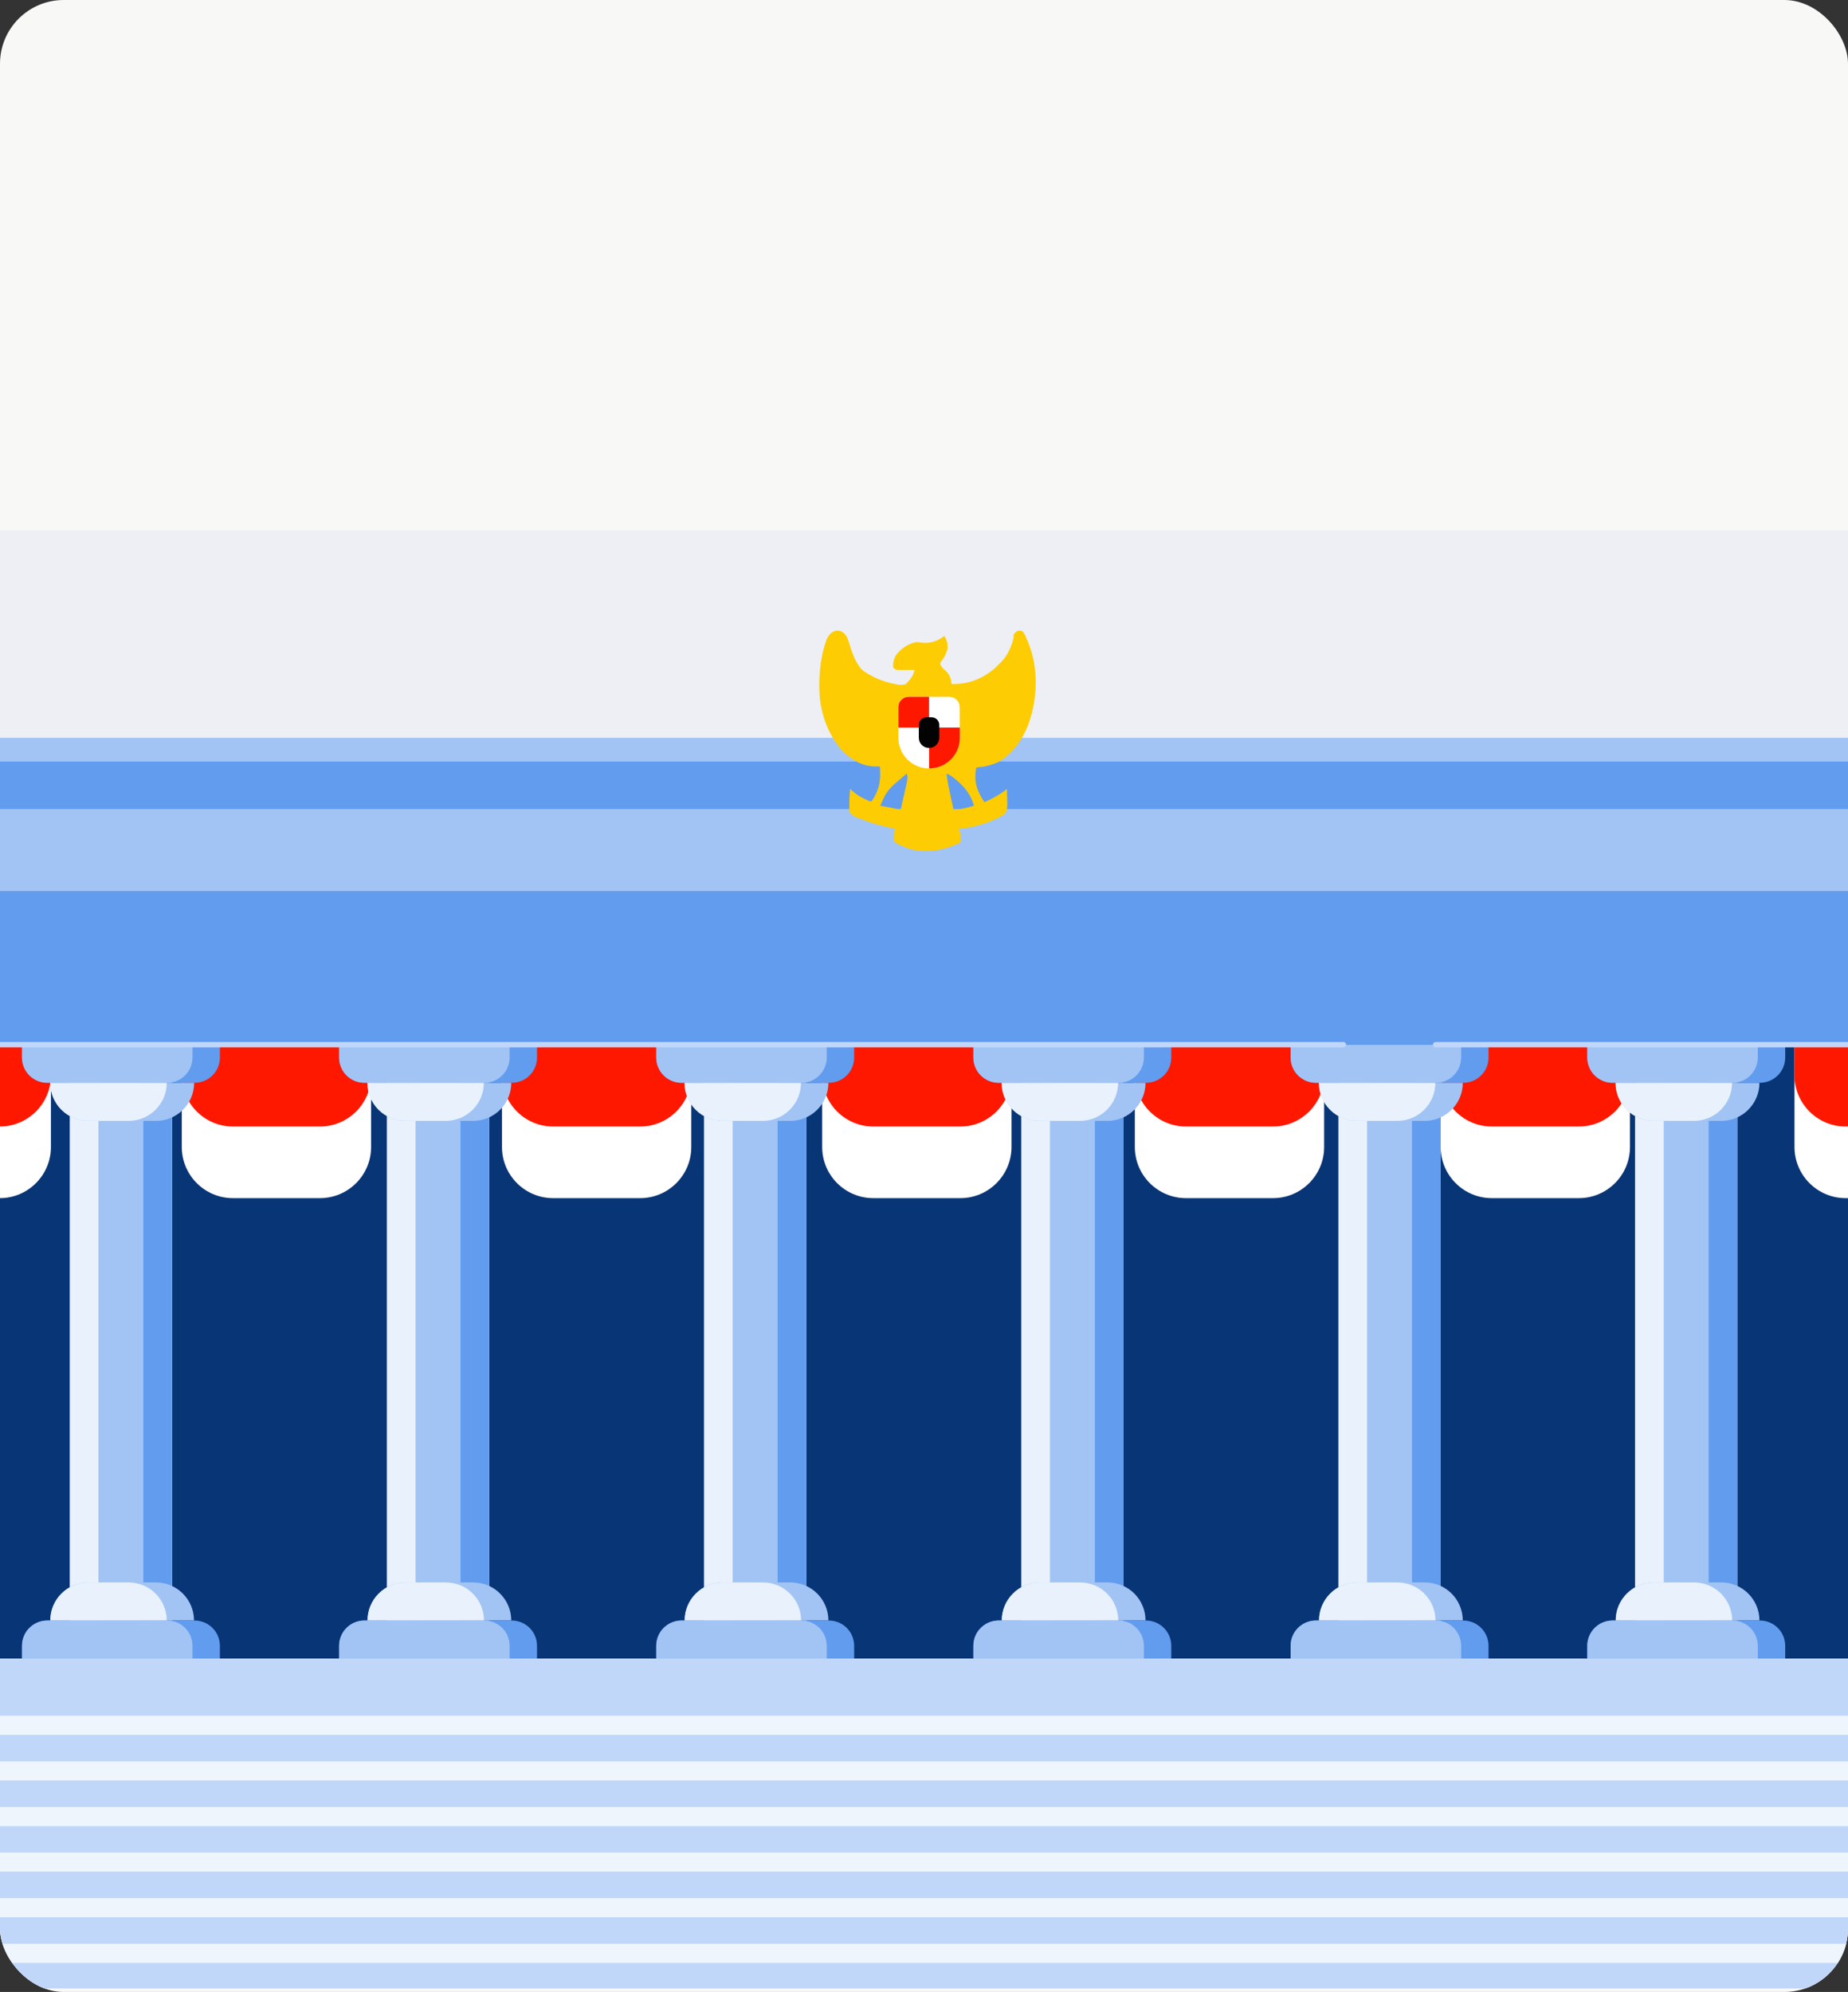 <svg width="232" height="250" viewBox="0 0 232 250" fill="none" xmlns="http://www.w3.org/2000/svg">
<rect x="0" y="0" width="232" height="250" fill="#333333" stroke="none"/>
<g clip-path="url(#clip0_2191_24919)">
<rect width="232" height="250" rx="8" fill="#F8F8F7"/>
<g clip-path="url(#clip1_2191_24919)">
<path d="M296.833 66.56H-64.834V249.56H296.833V66.56Z" fill="#EDEFF5"/>
<path d="M250.215 111.853H-18.23V208.164H250.215V111.853Z" fill="#083575"/>
<path d="M103.216 131.112H126.983V143.951C126.983 147.493 124.104 150.371 120.561 150.371H109.637C106.094 150.371 103.216 147.493 103.216 143.951V131.112Z" fill="white"/>
<path d="M103.216 131.112H126.983V134.964C126.983 138.506 124.104 141.383 120.561 141.383H109.637C106.094 141.383 103.216 138.506 103.216 134.964V131.112Z" fill="#FF1800"/>
<path d="M142.468 131.112H166.234V143.951C166.234 147.493 163.356 150.371 159.813 150.371H148.889C145.346 150.371 142.468 147.493 142.468 143.951V131.112Z" fill="white"/>
<path d="M142.468 131.112H166.234V134.964C166.234 138.506 163.356 141.383 159.813 141.383H148.889C145.346 141.383 142.468 138.506 142.468 134.964V131.112Z" fill="#FF1800"/>
<path d="M180.863 131.112H204.63V143.951C204.63 147.493 201.751 150.371 198.209 150.371H187.285C183.742 150.371 180.863 147.493 180.863 143.951V131.112Z" fill="white"/>
<path d="M180.863 131.112H204.63V134.964C204.63 138.506 201.751 141.383 198.209 141.383H187.285C183.742 141.383 180.863 138.506 180.863 134.964V131.112Z" fill="#FF1800"/>
<path d="M225.282 131.112H249.049V143.951C249.049 147.493 246.17 150.371 242.627 150.371H231.704C228.161 150.371 225.282 147.493 225.282 143.951V131.112Z" fill="white"/>
<path d="M225.282 131.112H249.049V134.964C249.049 138.506 246.17 141.383 242.627 141.383H231.704C228.161 141.383 225.282 138.506 225.282 134.964V131.112Z" fill="#FF1800"/>
<path d="M63.019 131.112H86.785V143.951C86.785 147.493 83.907 150.371 80.364 150.371H69.44C65.897 150.371 63.019 147.493 63.019 143.951V131.112Z" fill="white"/>
<path d="M63.019 131.112H86.785V134.964C86.785 138.506 83.907 141.383 80.364 141.383H69.44C65.897 141.383 63.019 138.506 63.019 134.964V131.112Z" fill="#FF1800"/>
<path d="M22.822 131.112H46.589V143.951C46.589 147.493 43.71 150.371 40.167 150.371H29.244C25.701 150.371 22.822 147.493 22.822 143.951V131.112Z" fill="white"/>
<path d="M22.822 131.112H46.589V134.964C46.589 138.506 43.71 141.383 40.167 141.383H29.244C25.701 141.383 22.822 138.506 22.822 134.964V131.112Z" fill="#FF1800"/>
<path d="M-17.374 131.112H6.393V143.951C6.393 147.493 3.514 150.371 -0.029 150.371H-10.953C-14.495 150.371 -17.374 147.493 -17.374 143.951V131.112Z" fill="white"/>
<path d="M-17.374 131.112H6.393V134.964C6.393 138.506 3.514 141.383 -0.029 141.383H-10.953C-14.495 141.383 -17.374 138.506 -17.374 134.964V131.112Z" fill="#FF1800"/>
<path d="M250.215 111.853H-18.23V131.112H250.215V111.853Z" fill="#629CEF"/>
<path d="M250.215 92.593H-18.23V111.853H250.215V92.593Z" fill="#A1C4F5"/>
<path d="M250.215 95.575H-18.23V101.537H250.215V95.575Z" fill="#629CEF"/>
<path d="M127.189 79.901C127.351 79.134 128.252 78.824 128.591 79.532C128.665 79.665 128.665 79.665 128.724 79.798C130.407 83.325 130.392 87.28 129.093 90.94C128.34 92.859 127.1 94.659 125.255 95.678C124.369 96.061 123.513 96.253 122.554 96.327C122.244 98.113 122.613 99.175 123.572 100.681C124.546 100.268 125.491 99.736 126.406 99.028C126.421 99.485 126.436 99.943 126.451 100.415C126.451 100.543 126.456 100.676 126.465 100.814C126.475 101.453 126.362 101.911 126.126 102.186C126.008 102.245 125.89 102.319 125.772 102.378C125.668 102.437 125.565 102.511 125.447 102.57C123.853 103.396 122.155 103.839 120.369 104.046C120.413 104.178 120.457 104.311 120.502 104.444C120.59 104.724 120.62 104.975 120.635 105.256C120.635 105.403 120.635 105.551 120.635 105.713L120.251 105.89C118.937 106.481 117.564 106.835 116.162 106.82C115.881 106.82 115.586 106.805 115.305 106.761C114.892 106.717 114.464 106.628 114.036 106.495C114.006 106.495 113.977 106.481 113.962 106.466C113.859 106.422 113.741 106.377 113.637 106.333C113.534 106.289 113.431 106.245 113.327 106.2L113.003 106.067C112.929 106.038 112.855 105.994 112.796 105.964C112.575 105.861 112.456 105.802 112.383 105.728C112.383 105.728 112.353 105.713 112.353 105.698C112.353 105.698 112.324 105.698 112.324 105.684C112.324 105.669 112.324 105.654 112.324 105.639C112.294 105.595 112.279 105.536 112.235 105.448C112.205 105.211 112.205 105.005 112.235 104.783C112.235 104.71 112.25 104.636 112.265 104.562C112.265 104.459 112.294 104.356 112.309 104.252C112.309 104.178 112.324 104.105 112.338 104.016C112.235 103.987 112.235 103.987 112.117 103.972C110.685 103.647 109.312 103.322 107.969 102.732L107.585 102.629C107.157 102.466 106.98 102.304 106.685 101.965C106.64 101.773 106.625 101.699 106.625 101.596C106.625 101.522 106.625 101.419 106.625 101.256C106.625 101.123 106.625 100.991 106.625 100.858C106.625 100.238 106.67 99.633 106.714 99.013C106.773 99.057 106.832 99.116 106.891 99.161C107.068 99.323 107.245 99.456 107.423 99.603C107.777 99.869 108.146 100.076 108.574 100.282C108.663 100.327 108.736 100.356 108.825 100.4C108.943 100.459 109.061 100.504 109.179 100.563C109.238 100.563 109.312 100.563 109.43 100.563C110.419 99.087 110.596 97.951 110.464 96.194C110.39 96.194 110.301 96.194 110.227 96.194C108.485 96.253 107.142 95.545 105.873 94.364C104.057 92.446 102.979 89.568 102.876 86.926C102.876 86.764 102.876 86.602 102.861 86.424C102.817 84.565 103.024 82.322 103.732 80.374C104.337 78.721 105.991 78.721 106.507 80.403C106.935 81.805 107.423 83.399 108.412 84.211C109.681 85.082 111.01 85.598 112.515 85.878C112.604 85.893 112.707 85.923 112.796 85.937C113.121 85.967 113.357 85.967 113.667 85.878C114.228 85.377 114.656 84.816 114.818 84.078C114.715 84.078 114.715 84.078 114.597 84.078C114.272 84.078 113.933 84.078 113.608 84.078C113.49 84.078 113.386 84.078 113.268 84.078H112.944C112.845 84.078 112.742 84.078 112.634 84.078C112.525 84.078 112.358 83.984 112.132 83.797C112.073 83.163 112.22 82.617 112.575 82.1C113.224 81.333 114.08 80.743 115.084 80.58C115.305 80.595 115.542 80.624 115.763 80.654C116.841 80.772 117.697 80.462 118.553 79.813C118.893 80.403 119.011 80.802 118.937 81.481C118.789 82.026 118.612 82.425 118.258 82.868C118.091 83.045 118.022 83.222 118.051 83.399C118.199 83.739 118.391 83.901 118.671 84.137C119.217 84.653 119.38 85.096 119.454 85.849C121.491 85.908 123.365 85.2 124.901 83.857C125.093 83.665 125.299 83.473 125.491 83.281C125.594 83.178 125.609 83.178 125.713 83.06C126.569 82.145 127.041 81.023 127.292 79.842L127.189 79.901ZM118.834 97.08C118.937 98.054 119.144 99.013 119.35 99.972C119.38 100.135 119.424 100.312 119.454 100.474C119.542 100.873 119.631 101.271 119.719 101.67C120.605 101.551 121.446 101.374 122.273 101.123C121.801 99.441 120.738 98.334 119.335 97.331C119.173 97.242 118.996 97.154 118.819 97.08H118.834ZM112.958 97.818C112.885 97.891 112.796 97.951 112.722 98.024C111.91 98.718 111.32 99.293 110.892 100.268C110.833 100.4 110.833 100.4 110.774 100.533C110.685 100.725 110.596 100.932 110.508 101.123C111.364 101.271 112.22 101.433 113.062 101.64C113.195 101.079 113.313 100.533 113.445 99.972C113.49 99.781 113.534 99.574 113.578 99.382C113.637 99.102 113.711 98.821 113.77 98.541C113.785 98.452 113.815 98.364 113.829 98.275C113.933 97.832 113.992 97.508 113.829 97.08C113.549 97.316 113.254 97.567 112.973 97.818H112.958Z" fill="#FECC02"/>
<path d="M112.781 88.742C112.781 88.033 113.357 87.457 114.066 87.457H119.203C119.911 87.457 120.487 88.033 120.487 88.742V92.593C120.487 94.719 118.76 96.445 116.634 96.445C114.508 96.445 112.781 94.719 112.781 92.593V88.742Z" fill="white"/>
<path d="M112.781 88.742C112.781 88.033 113.357 87.457 114.066 87.457H116.634V91.309H112.781V88.742Z" fill="#FF1800"/>
<path d="M116.648 91.309H120.501V92.593C120.501 94.718 118.774 96.445 116.648 96.445V91.309Z" fill="#FF1800"/>
<path d="M115.35 90.985C115.35 90.453 115.778 90.025 116.309 90.025H116.959C117.49 90.025 117.918 90.453 117.918 90.985V92.593C117.918 93.302 117.342 93.877 116.634 93.877C115.925 93.877 115.35 93.302 115.35 92.593V90.985Z" fill="#020202"/>
<path d="M180.863 134.964H168.021V204.312H180.863V134.964Z" fill="#E8F1FC"/>
<path d="M180.864 134.964H174.442V204.312H180.864V134.964Z" fill="#629CEF"/>
<path d="M177.262 134.964H171.623V204.312H177.262V134.964Z" fill="#A1C4F5"/>
<path d="M165.585 135.893H183.639C183.639 138.535 181.498 140.675 178.856 140.675H170.368C167.725 140.675 165.585 138.535 165.585 135.893Z" fill="#A1C4F5"/>
<path d="M162.027 131.112H186.872V132.72C186.872 134.477 185.455 135.893 183.698 135.893H165.201C163.445 135.893 162.027 134.477 162.027 132.72V131.112Z" fill="#629CEF"/>
<path d="M165.585 135.893H180.199C180.199 138.535 178.059 140.675 175.417 140.675H170.353C167.711 140.675 165.57 138.535 165.57 135.893H165.585Z" fill="#E8F1FC"/>
<path d="M162.027 131.112H183.432V132.72C183.432 134.477 182.015 135.893 180.258 135.893H165.201C163.445 135.893 162.027 134.477 162.027 132.72V131.112Z" fill="#A1C4F5"/>
<path d="M170.368 198.6H178.856C181.498 198.6 183.639 200.74 183.639 203.382H165.585C165.585 200.74 167.725 198.6 170.368 198.6Z" fill="#A1C4F5"/>
<path d="M165.201 203.382H183.698C185.455 203.382 186.872 204.799 186.872 206.555V208.163H162.027V206.555C162.027 204.799 163.445 203.382 165.201 203.382Z" fill="#629CEF"/>
<path d="M170.368 198.6H175.431C178.073 198.6 180.214 200.74 180.214 203.382H165.6C165.6 200.74 167.74 198.6 170.382 198.6H170.368Z" fill="#E8F1FC"/>
<path d="M165.201 203.382H180.258C182.015 203.382 183.432 204.799 183.432 206.555V208.163H162.027V206.555C162.027 204.799 163.445 203.382 165.201 203.382Z" fill="#A1C4F5"/>
<path d="M218.108 134.964H205.265V204.312H218.108V134.964Z" fill="#E8F1FC"/>
<path d="M218.108 134.964H211.687V204.312H218.108V134.964Z" fill="#629CEF"/>
<path d="M214.506 134.964H208.867V204.312H214.506V134.964Z" fill="#A1C4F5"/>
<path d="M202.829 135.893H220.883C220.883 138.535 218.742 140.675 216.1 140.675H207.612C204.97 140.675 202.829 138.535 202.829 135.893Z" fill="#A1C4F5"/>
<path d="M199.271 131.112H224.116V132.72C224.116 134.477 222.699 135.893 220.942 135.893H202.445C200.689 135.893 199.271 134.477 199.271 132.72V131.112Z" fill="#629CEF"/>
<path d="M202.829 135.893H217.444C217.444 138.535 215.303 140.675 212.661 140.675H207.597C204.955 140.675 202.814 138.535 202.814 135.893H202.829Z" fill="#E8F1FC"/>
<path d="M199.271 131.112H220.676V132.72C220.676 134.477 219.259 135.893 217.502 135.893H202.445C200.689 135.893 199.271 134.477 199.271 132.72V131.112Z" fill="#A1C4F5"/>
<path d="M207.612 198.6H216.1C218.742 198.6 220.883 200.74 220.883 203.382H202.829C202.829 200.74 204.97 198.6 207.612 198.6Z" fill="#A1C4F5"/>
<path d="M202.445 203.382H220.942C222.699 203.382 224.116 204.799 224.116 206.555V208.163H199.271V206.555C199.271 204.799 200.689 203.382 202.445 203.382Z" fill="#629CEF"/>
<path d="M207.612 198.6H212.675C215.318 198.6 217.458 200.74 217.458 203.382H202.844C202.844 200.74 204.984 198.6 207.627 198.6H207.612Z" fill="#E8F1FC"/>
<path d="M202.445 203.382H217.502C219.259 203.382 220.676 204.799 220.676 206.555V208.163H199.271V206.555C199.271 204.799 200.689 203.382 202.445 203.382Z" fill="#A1C4F5"/>
<path d="M141.05 134.964H128.207V204.312H141.05V134.964Z" fill="#E8F1FC"/>
<path d="M141.05 134.964H134.629V204.312H141.05V134.964Z" fill="#629CEF"/>
<path d="M137.449 134.964H131.81V204.312H137.449V134.964Z" fill="#A1C4F5"/>
<path d="M125.757 135.893H143.811C143.811 138.535 141.67 140.675 139.028 140.675H130.54C127.897 140.675 125.757 138.535 125.757 135.893Z" fill="#A1C4F5"/>
<path d="M122.199 131.112H147.044V132.72C147.044 134.477 145.626 135.893 143.87 135.893H125.373C123.616 135.893 122.199 134.477 122.199 132.72V131.112Z" fill="#629CEF"/>
<path d="M125.757 135.893H140.371C140.371 138.535 138.231 140.675 135.588 140.675H130.525C127.883 140.675 125.742 138.535 125.742 135.893H125.757Z" fill="#E8F1FC"/>
<path d="M122.199 131.112H143.604V132.72C143.604 134.477 142.187 135.893 140.43 135.893H125.373C123.616 135.893 122.199 134.477 122.199 132.72V131.112Z" fill="#A1C4F5"/>
<path d="M130.54 198.6H139.028C141.67 198.6 143.811 200.74 143.811 203.382H125.757C125.757 200.74 127.897 198.6 130.54 198.6Z" fill="#A1C4F5"/>
<path d="M125.373 203.382H143.87C145.626 203.382 147.044 204.799 147.044 206.555V208.163H122.199V206.555C122.199 204.799 123.616 203.382 125.373 203.382Z" fill="#629CEF"/>
<path d="M130.54 198.6H135.603C138.245 198.6 140.386 200.74 140.386 203.382H125.771C125.771 200.74 127.912 198.6 130.554 198.6H130.54Z" fill="#E8F1FC"/>
<path d="M125.373 203.382H140.43C142.187 203.382 143.604 204.799 143.604 206.555V208.163H122.199V206.555C122.199 204.799 123.616 203.382 125.373 203.382Z" fill="#A1C4F5"/>
<path d="M101.223 134.964H88.38V204.312H101.223V134.964Z" fill="#E8F1FC"/>
<path d="M101.223 134.964H94.802V204.312H101.223V134.964Z" fill="#629CEF"/>
<path d="M97.621 134.964H91.982V204.312H97.621V134.964Z" fill="#A1C4F5"/>
<path d="M85.944 135.893H103.998C103.998 138.535 101.858 140.675 99.215 140.675H90.727C88.085 140.675 85.944 138.535 85.944 135.893Z" fill="#A1C4F5"/>
<path d="M82.387 131.112H107.231V132.72C107.231 134.477 105.814 135.893 104.057 135.893H85.561C83.804 135.893 82.387 134.477 82.387 132.72V131.112Z" fill="#629CEF"/>
<path d="M85.945 135.893H100.559C100.559 138.535 98.418 140.675 95.776 140.675H90.713C88.07 140.675 85.93 138.535 85.93 135.893H85.945Z" fill="#E8F1FC"/>
<path d="M82.387 131.112H103.791V132.72C103.791 134.477 102.374 135.893 100.618 135.893H85.561C83.804 135.893 82.387 134.477 82.387 132.72V131.112Z" fill="#A1C4F5"/>
<path d="M90.727 198.6H99.215C101.858 198.6 103.998 200.74 103.998 203.382H85.944C85.944 200.74 88.085 198.6 90.727 198.6Z" fill="#A1C4F5"/>
<path d="M85.561 203.382H104.057C105.814 203.382 107.231 204.799 107.231 206.555V208.163H82.387V206.555C82.387 204.799 83.804 203.382 85.561 203.382Z" fill="#629CEF"/>
<path d="M90.727 198.6H95.79C98.433 198.6 100.573 200.74 100.573 203.382H85.959C85.959 200.74 88.1 198.6 90.742 198.6H90.727Z" fill="#E8F1FC"/>
<path d="M85.561 203.382H100.618C102.374 203.382 103.791 204.799 103.791 206.555V208.163H82.387V206.555C82.387 204.799 83.804 203.382 85.561 203.382Z" fill="#A1C4F5"/>
<path d="M61.409 134.964H48.566V204.312H61.409V134.964Z" fill="#E8F1FC"/>
<path d="M61.41 134.964H54.988V204.312H61.41V134.964Z" fill="#629CEF"/>
<path d="M57.808 134.964H52.169V204.312H57.808V134.964Z" fill="#A1C4F5"/>
<path d="M46.131 135.893H64.185C64.185 138.535 62.044 140.675 59.402 140.675H50.914C48.271 140.675 46.131 138.535 46.131 135.893Z" fill="#A1C4F5"/>
<path d="M42.573 131.112H67.418V132.72C67.418 134.477 66 135.893 64.244 135.893H45.747C43.99 135.893 42.573 134.477 42.573 132.72V131.112Z" fill="#629CEF"/>
<path d="M46.131 135.893H60.745C60.745 138.535 58.605 140.675 55.962 140.675H50.899C48.257 140.675 46.116 138.535 46.116 135.893H46.131Z" fill="#E8F1FC"/>
<path d="M42.573 131.112H63.978V132.72C63.978 134.477 62.561 135.893 60.804 135.893H45.747C43.99 135.893 42.573 134.477 42.573 132.72V131.112Z" fill="#A1C4F5"/>
<path d="M50.914 198.6H59.402C62.044 198.6 64.185 200.74 64.185 203.382H46.131C46.131 200.74 48.271 198.6 50.914 198.6Z" fill="#A1C4F5"/>
<path d="M45.747 203.382H64.244C66 203.382 67.418 204.799 67.418 206.555V208.163H42.573V206.555C42.573 204.799 43.99 203.382 45.747 203.382Z" fill="#629CEF"/>
<path d="M50.914 198.6H55.977C58.619 198.6 60.76 200.74 60.76 203.382H46.145C46.145 200.74 48.286 198.6 50.928 198.6H50.914Z" fill="#E8F1FC"/>
<path d="M45.747 203.382H60.804C62.561 203.382 63.978 204.799 63.978 206.555V208.163H42.573V206.555C42.573 204.799 43.99 203.382 45.747 203.382Z" fill="#A1C4F5"/>
<path d="M21.597 134.964H8.754V204.312H21.597V134.964Z" fill="#E8F1FC"/>
<path d="M21.597 134.964H15.176V204.312H21.597V134.964Z" fill="#629CEF"/>
<path d="M17.995 134.964H12.356V204.312H17.995V134.964Z" fill="#A1C4F5"/>
<path d="M6.318 135.893H24.372C24.372 138.535 22.232 140.675 19.589 140.675H11.101C8.459 140.675 6.318 138.535 6.318 135.893Z" fill="#A1C4F5"/>
<path d="M2.761 131.112H27.605V132.72C27.605 134.477 26.188 135.893 24.431 135.893H5.935C4.178 135.893 2.761 134.477 2.761 132.72V131.112Z" fill="#629CEF"/>
<path d="M6.318 135.893H20.933C20.933 138.535 18.792 140.675 16.15 140.675H11.087C8.444 140.675 6.304 138.535 6.304 135.893H6.318Z" fill="#E8F1FC"/>
<path d="M2.761 131.112H24.166V132.72C24.166 134.477 22.748 135.893 20.992 135.893H5.935C4.178 135.893 2.761 134.477 2.761 132.72V131.112Z" fill="#A1C4F5"/>
<path d="M11.087 198.6H19.575C22.217 198.6 24.358 200.74 24.358 203.382H6.304C6.304 200.74 8.444 198.6 11.087 198.6Z" fill="#A1C4F5"/>
<path d="M5.935 203.382H24.431C26.188 203.382 27.605 204.799 27.605 206.555V208.163H2.761V206.555C2.761 204.799 4.178 203.382 5.935 203.382Z" fill="#629CEF"/>
<path d="M11.086 198.6H16.15C18.792 198.6 20.933 200.74 20.933 203.382H6.318C6.318 200.74 8.459 198.6 11.101 198.6H11.086Z" fill="#E8F1FC"/>
<path d="M5.935 203.382H20.992C22.748 203.382 24.166 204.799 24.166 206.555V208.163H2.761V206.555C2.761 204.799 4.178 203.382 5.935 203.382Z" fill="#A1C4F5"/>
<path d="M-11.81 131.112H168.655" stroke="#C0D7F9" stroke-width="0.667" stroke-linecap="round"/>
<path d="M180.229 131.112H243.173" stroke="#C0D7F9" stroke-width="0.667" stroke-linecap="round"/>
<path d="M-18.231 208.164H250.229L257.521 249.56H-27.561L-18.231 208.164Z" fill="#C0D7F9"/>
<path d="M254.378 215.336H-23.338V217.727H254.378V215.336Z" fill="#EFF5FD"/>
<path d="M257.521 221.062H-27.561V223.453H257.521V221.062Z" fill="#EFF5FD"/>
<path d="M257.521 226.788H-27.561V229.179H257.521V226.788Z" fill="#EFF5FD"/>
<path d="M257.521 232.5H-27.561V234.891H257.521V232.5Z" fill="#EFF5FD"/>
<path d="M257.521 238.226H-27.561V240.617H257.521V238.226Z" fill="#EFF5FD"/>
<path d="M257.521 243.952H-27.561V246.343H257.521V243.952Z" fill="#EFF5FD"/>
</g>
</g>
<defs>
<clipPath id="clip0_2191_24919">
<rect width="232" height="250" rx="8" fill="white"/>
</clipPath>
<clipPath id="clip1_2191_24919">
<rect width="361.667" height="183" fill="white" transform="translate(-64.834 66.56)"/>
</clipPath>
</defs>
</svg>
